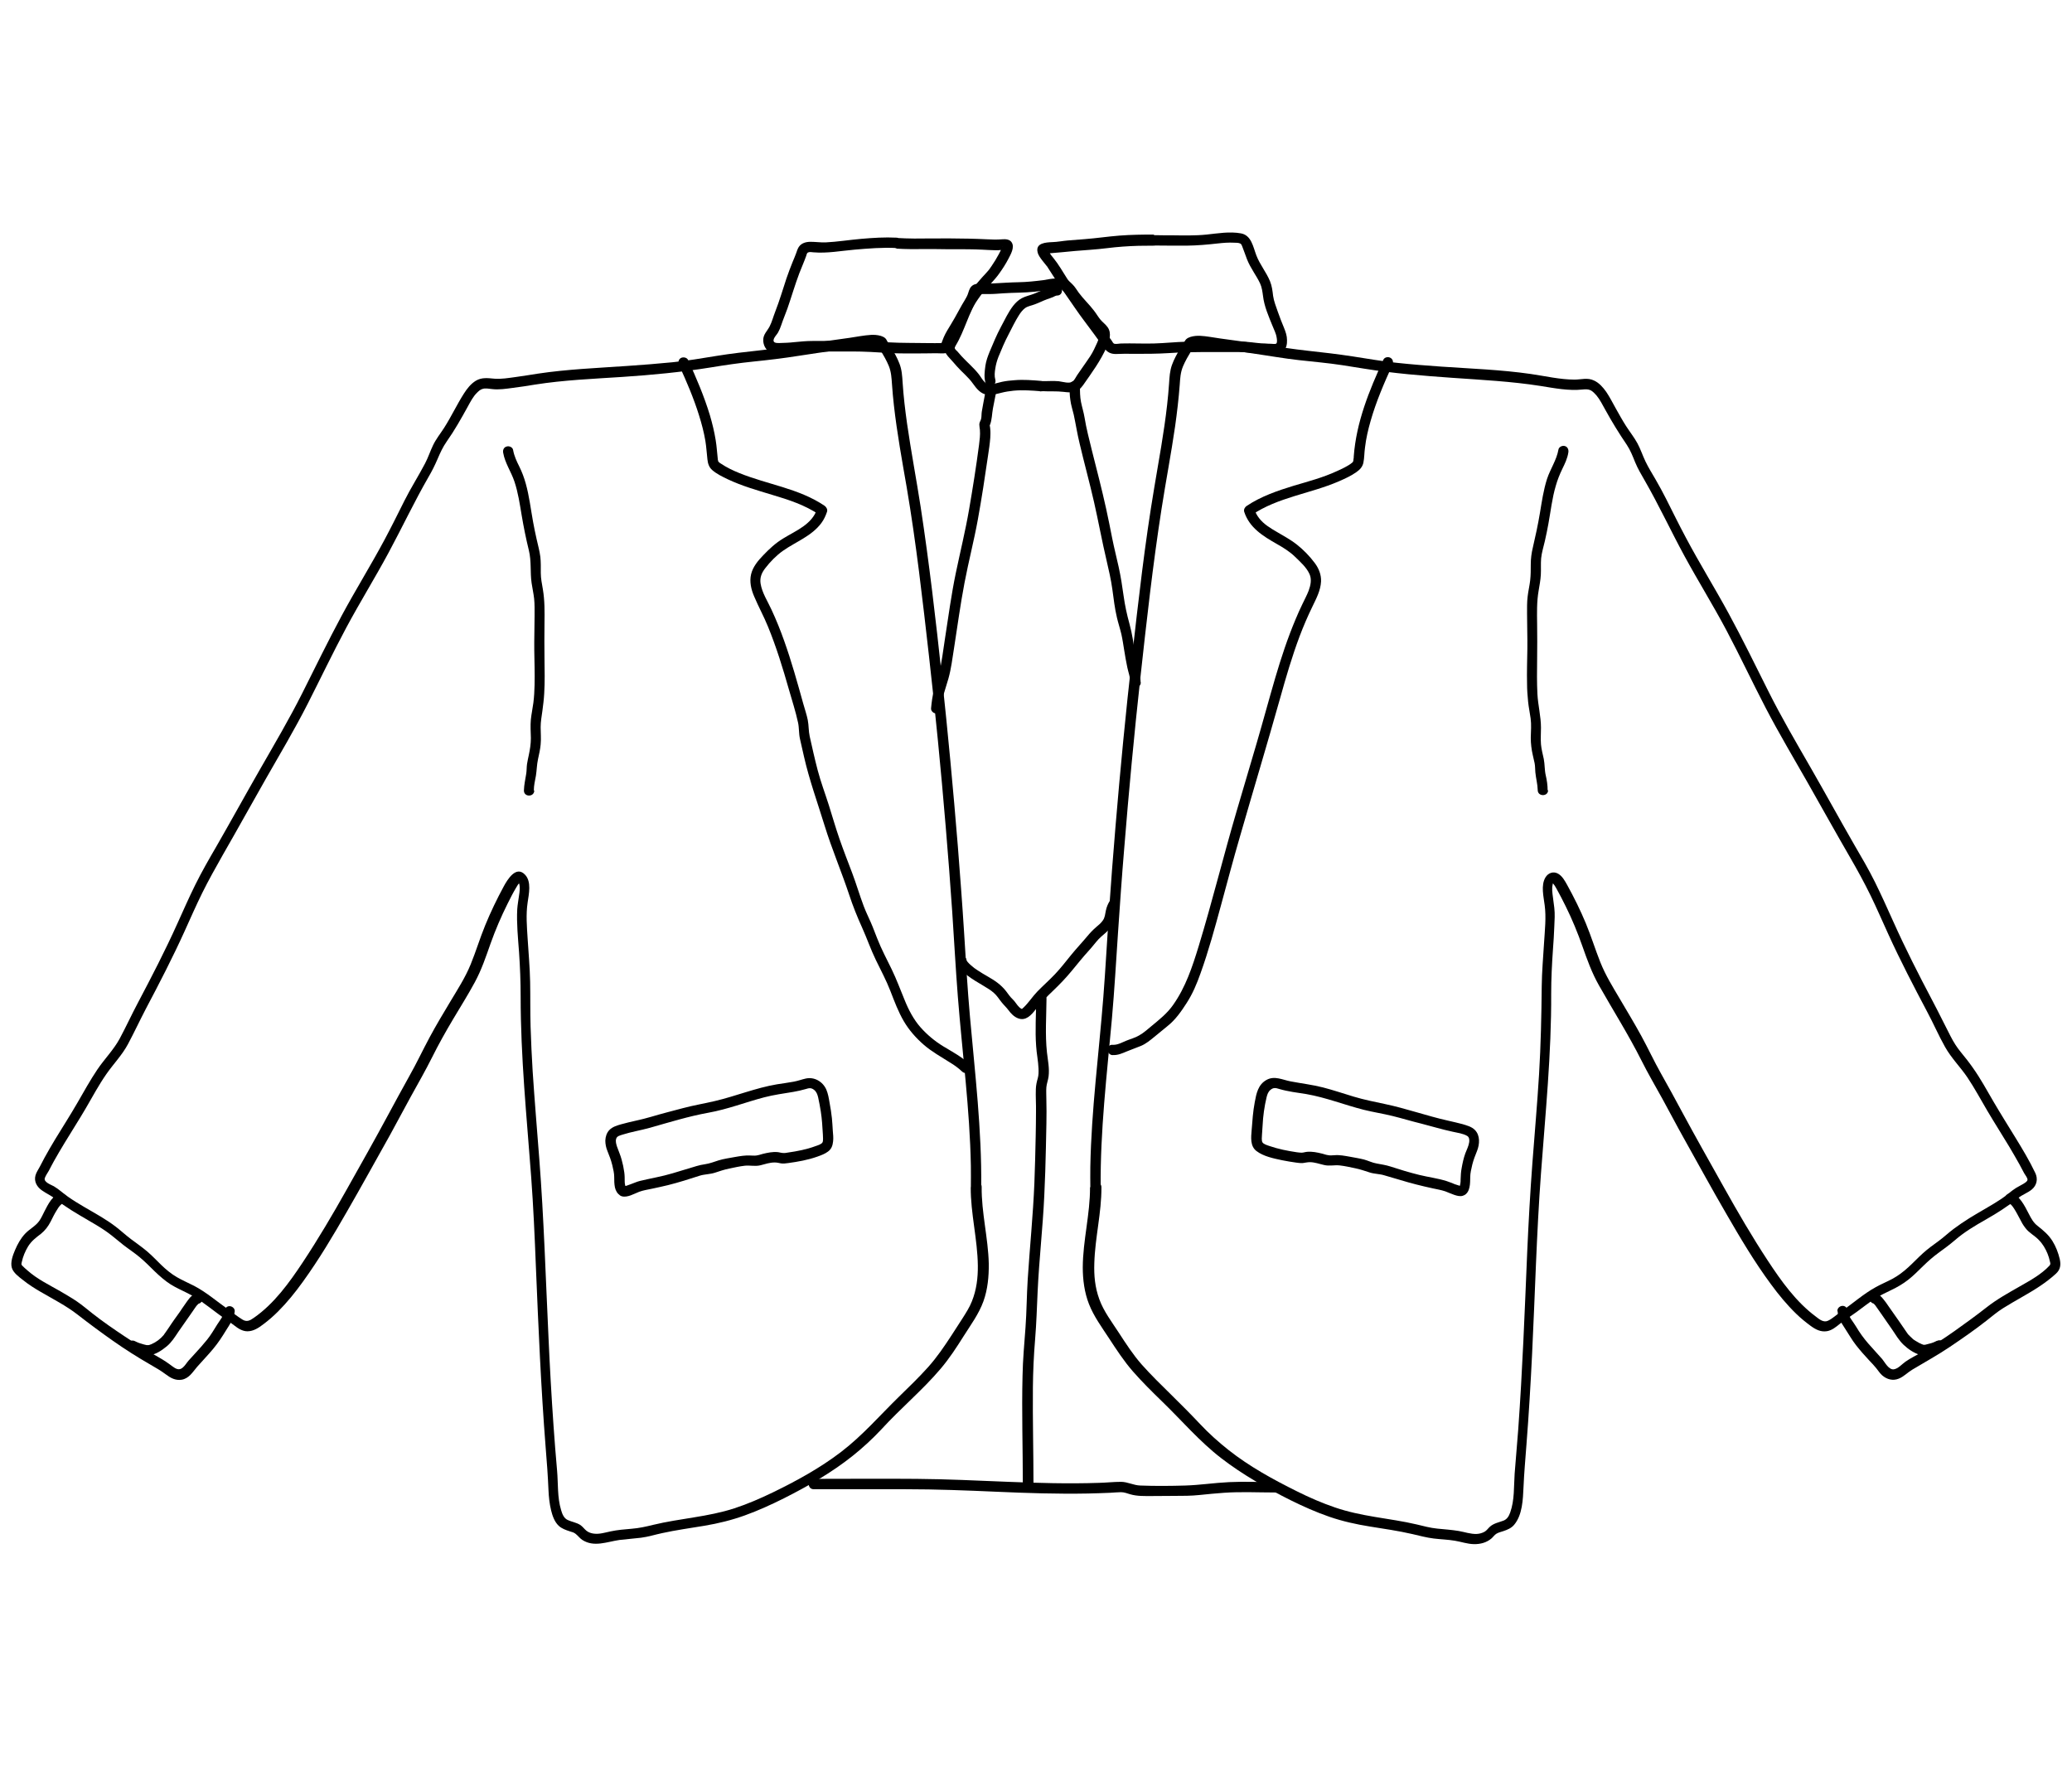 <svg xmlns="http://www.w3.org/2000/svg" id="Layer_1" data-name="Layer 1" viewBox="0 0 140 120"><path d="M54.99,100.63c2.07,0,4.14,0,6.21,0s4.09.08,6.13.17,4.12.16,6.18.12c.5-.01,1.01-.03,1.51-.05.24-.01.48-.04.72-.04.22,0,.42.08.62.14.48.14.97.12,1.46.12s1.03-.01,1.55-.01c.56,0,1.12,0,1.68-.06s1.11-.11,1.66-.15c1.14-.08,2.29-.02,3.43-.02.45,0,.45-.7,0-.7-1.03,0-2.06-.05-3.09,0s-1.97.2-2.96.23-2.03.04-3.04,0c-.45-.01-.86-.25-1.31-.25-.5,0-1,.06-1.5.07-4.11.14-8.2-.24-12.31-.27-2.31-.02-4.63,0-6.95,0-.45,0-.45.7,0,.7h0Z"></path><path d="M124.16,88.6c.04.44.25.79.49,1.15.26.39.47.78.76,1.15s.6.72.91,1.05c.16.17.32.33.46.51.13.16.24.34.4.48.31.27.72.38,1.11.22.35-.14.6-.42.92-.61.85-.51,1.71-.98,2.54-1.54s1.67-1.14,2.46-1.76c.37-.29.73-.6,1.13-.85s.85-.51,1.27-.75c.82-.47,1.6-.94,2.3-1.58.31-.28.35-.6.26-1-.1-.42-.26-.84-.49-1.21-.27-.43-.61-.71-1-1.02-.29-.22-.44-.51-.6-.82-.15-.29-.3-.59-.49-.85s-.43-.53-.77-.52c-.45,0-.45.71,0,.7.07,0,0,0-.01,0-.08-.03,0,0,0,0,0,.02.03.02.07.05.08.08.14.17.2.26.15.23.27.47.4.71.11.22.22.42.38.62.25.33.62.5.9.8.26.26.45.59.59.93.07.17.12.35.16.53.03.12.05.18-.03.27-.56.6-1.3,1-2,1.4-.77.44-1.55.87-2.25,1.42s-1.42,1.07-2.15,1.59-1.5,1.01-2.28,1.47c-.35.2-.72.38-1.05.61-.23.16-.51.49-.8.52-.34.03-.59-.47-.77-.69-.31-.36-.64-.7-.95-1.06s-.58-.73-.82-1.14c-.19-.33-.52-.66-.56-1.05-.02-.19-.15-.35-.35-.35-.18,0-.37.16-.35.35h0Z"></path><path d="M130.87,90.6c-.19.1-.32.15-.53.2-.09.02-.18.05-.27.07-.06.01.04,0-.02,0-.02,0-.04,0-.06,0-.07,0-.03,0-.02,0-.03,0-.06-.02-.08-.03-.02,0-.04-.02-.06-.02,0,0-.07-.03-.04-.02s-.03-.02-.04-.02c-.02,0-.03-.02-.05-.02-.09-.05-.18-.1-.26-.15-.04-.02-.07-.05-.11-.07-.06-.04-.03-.02-.02-.01-.02-.01-.04-.03-.06-.05-.07-.06-.14-.13-.21-.2-.03-.03-.06-.07-.1-.1-.02-.02-.03-.04-.04-.05,0,0-.04-.05,0,0-.06-.09-.12-.18-.18-.26-.12-.18-.24-.36-.37-.54-.25-.36-.5-.71-.75-1.07-.11-.17-.23-.33-.36-.49s-.27-.31-.47-.36c-.18-.04-.39.06-.43.24s.05.38.24.43c.06.01-.03-.01-.02-.01,0,0,.04.02.04.02-.06-.03-.03-.03,0,0,.01.01.03.03.04.04.03.03.05.06.08.09,0,.01.04.05,0,0,.01.02.03.04.04.06.11.15.21.29.31.44.25.37.52.74.77,1.11s.47.75.79,1.05.68.54,1.09.67c.26.08.51.02.77-.05s.5-.16.73-.28c.16-.09.22-.32.13-.48-.11-.17-.31-.22-.48-.13h0Z"></path><path d="M15.14,88.6c-.03.34-.3.63-.47.91-.22.35-.42.7-.68,1.02s-.55.65-.84.96c-.14.15-.28.3-.41.45s-.23.33-.38.46c-.25.23-.48.1-.72-.08-.29-.22-.57-.41-.89-.59-.78-.44-1.55-.91-2.3-1.41s-1.51-1.02-2.22-1.58c-.34-.27-.66-.54-1.02-.79s-.76-.47-1.14-.7c-.75-.43-1.56-.82-2.21-1.4-.11-.1-.24-.2-.34-.31-.09-.09-.08-.12-.05-.25.08-.38.23-.74.43-1.07.23-.37.54-.6.88-.86.27-.22.48-.5.64-.81.13-.26.26-.53.42-.78.07-.11.13-.22.22-.31.02-.02.04-.04.06-.06,0,0,.09-.08.04-.04.01-.01.04-.02.05-.03-.02.02-.11.02-.04.02.45,0,.45-.69,0-.7-.59,0-.94.77-1.17,1.21-.11.21-.2.43-.34.63-.25.36-.66.55-.96.87s-.51.7-.68,1.1c-.15.35-.33.83-.22,1.21.1.34.49.62.76.83.37.3.77.55,1.18.79.84.49,1.73.94,2.5,1.54s1.58,1.2,2.39,1.77,1.66,1.11,2.53,1.61c.36.21.7.4,1.03.65s.67.44,1.09.37c.5-.09.74-.52,1.04-.87.36-.41.73-.79,1.08-1.21s.6-.81.87-1.25.54-.78.59-1.29c.02-.19-.17-.35-.35-.35-.2,0-.33.16-.35.35h0Z"></path><path d="M69.83,100.33c0-2.19-.06-4.38-.04-6.57.01-1.09.06-2.18.15-3.26s.12-2.14.17-3.22c.1-2.17.35-4.32.45-6.49.05-1.09.09-2.18.11-3.27s.06-2.15.03-3.22c0-.28-.02-.56,0-.83.02-.25.12-.48.15-.73.07-.55-.05-1.09-.11-1.63-.13-1.21-.04-2.42-.03-3.63,0-.45-.7-.45-.7,0,0,1.07-.08,2.14,0,3.21.03.5.14,1,.16,1.51.01.22.01.45-.05.66-.07.24-.12.47-.13.72-.02.51.02,1.02.01,1.53,0,.54-.01,1.09-.02,1.63-.02,1.08-.05,2.15-.09,3.22-.09,2.17-.31,4.32-.45,6.49-.07,1.09-.07,2.18-.15,3.26s-.18,2.17-.2,3.26c-.06,2.45.02,4.9.02,7.35,0,.45.7.45.7,0h0Z"></path><path d="M42.28,80.17s-.02,0-.04-.08c-.02-.08-.03-.17-.03-.25,0-.21,0-.42-.03-.63-.04-.29-.1-.58-.18-.86-.08-.3-.21-.58-.31-.87-.05-.16-.11-.35-.06-.52.05-.2.26-.23.43-.29.6-.19,1.23-.29,1.84-.46,1.31-.37,2.63-.78,3.96-1.02s2.51-.71,3.77-1.04c.65-.17,1.32-.26,1.98-.37.28-.05.56-.11.83-.19.22-.07.37-.1.56.05.17.13.23.31.28.51.07.32.13.64.18.96.08.51.11,1.03.14,1.55,0,.15.04.43-.03.54-.08.13-.34.2-.48.25-.59.22-1.22.34-1.85.43-.1.02-.22.04-.32.03-.13,0-.26-.05-.38-.06-.34-.03-.67.04-1,.12-.14.04-.29.09-.44.11-.13.02-.27,0-.4,0-.36-.02-.69.04-1.04.1-.37.07-.75.12-1.11.23-.31.1-.59.21-.92.26-.39.05-.74.18-1.12.29-.35.1-.7.21-1.06.32-.73.22-1.48.34-2.22.52-.2.05-.39.14-.59.21-.11.04-.22.08-.33.12-.03,0-.09.01-.12.03,0,0,.03,0,0,0-.43-.14-.61.54-.19.67.38.12.85-.17,1.19-.3.28-.1.59-.15.88-.21.36-.08.71-.15,1.07-.24.72-.18,1.44-.41,2.15-.64.33-.1.69-.09,1.02-.2s.63-.21.97-.28.69-.15,1.04-.19.7.06,1.06-.03c.32-.08.63-.19.96-.19.15,0,.28.03.42.06.17.03.33,0,.5-.02.66-.09,1.34-.21,1.98-.44.25-.09.5-.18.71-.34.23-.17.31-.4.34-.68.03-.24,0-.49-.02-.73-.02-.28-.03-.56-.06-.84-.04-.35-.09-.71-.16-1.06-.05-.3-.1-.6-.22-.88-.24-.54-.81-.87-1.39-.74-.27.06-.53.16-.81.21-.38.07-.76.12-1.14.18-1.43.24-2.78.8-4.19,1.13-.72.17-1.45.29-2.16.48s-1.43.37-2.13.58-1.37.32-2.04.51c-.28.08-.59.17-.8.39-.18.19-.26.45-.27.71,0,.24.05.48.14.7.13.32.25.63.33.96.07.29.13.56.13.79s0,.48.05.72c.05.22.17.44.37.54.4.21.75-.4.35-.6Z"></path><path d="M98.91,80.78c.45-.23.42-.83.43-1.26,0-.24.07-.53.14-.83.08-.32.2-.62.32-.92.18-.45.22-1.04-.14-1.41-.22-.23-.55-.31-.84-.4-.33-.09-.66-.16-1-.24-1.43-.32-2.81-.82-4.25-1.12-.71-.15-1.41-.29-2.11-.5s-1.37-.44-2.07-.62-1.46-.27-2.19-.41c-.54-.1-1.08-.4-1.62-.1-.58.32-.69.92-.8,1.51-.12.63-.16,1.26-.21,1.89-.04.48-.11,1.08.33,1.41.47.36,1.16.5,1.73.62.32.06.63.12.95.16.15.02.3.04.45.03.16-.02.31-.06.47-.06.33,0,.64.12.96.19.36.09.7-.01,1.06.03s.7.12,1.04.19.66.18,1,.29c.32.1.66.09.98.19.36.11.73.21,1.09.32.72.22,1.44.4,2.18.56.28.06.57.11.84.2.21.08.41.17.61.24.18.06.39.12.58.06.43-.14.24-.81-.19-.67-.06.02.07.02-.01,0,.07.02-.06-.02-.06-.02-.09-.03-.19-.06-.28-.09-.18-.07-.36-.15-.55-.21-.6-.19-1.25-.27-1.86-.42-.65-.16-1.31-.36-1.95-.57-.31-.1-.61-.14-.92-.2-.3-.05-.57-.19-.86-.27-.32-.08-.64-.13-.96-.19-.35-.06-.68-.13-1.04-.1-.13,0-.27.03-.4,0-.15-.02-.3-.07-.44-.11-.32-.08-.66-.15-1-.12-.13.01-.26.06-.38.06-.1,0-.22-.02-.32-.03-.32-.05-.63-.1-.94-.17s-.61-.15-.9-.25c-.14-.05-.4-.12-.48-.25-.07-.11-.04-.39-.03-.54.01-.2.03-.4.04-.6.03-.64.12-1.28.27-1.91.05-.2.11-.38.28-.51.19-.15.34-.12.56-.05.6.18,1.23.25,1.85.35,1.32.23,2.57.73,3.87,1.06.64.16,1.3.26,1.95.42s1.3.36,1.96.52c.7.18,1.39.39,2.09.54.31.07.72.12,1,.29.14.09.15.27.13.42-.04.27-.17.51-.26.75-.12.33-.19.66-.25,1-.05.26-.06.5-.07.76,0,.1,0,.21-.02.31,0-.02-.03.12-.02.09-.02.06.02.01-.03.04-.4.21-.05.81.35.6Z"></path><path d="M73.65,80.22c.01,1.82-.48,3.59-.49,5.41,0,.84.11,1.7.42,2.49.33.84.87,1.57,1.36,2.32s1,1.53,1.6,2.22c.63.72,1.32,1.4,2.01,2.07,1.31,1.27,2.5,2.67,3.95,3.79s3.06,2.03,4.7,2.85c.85.42,1.72.81,2.62,1.12s1.81.51,2.74.66,1.92.29,2.87.51c.48.11.95.24,1.44.3s.96.07,1.43.15c.43.07.84.22,1.28.23s.86-.1,1.19-.38c.12-.1.21-.25.35-.33s.31-.12.46-.17c.27-.09.54-.2.73-.43.56-.67.59-1.71.63-2.54.04-.97.13-1.93.2-2.89.16-2.03.28-4.07.38-6.11.2-4.06.3-8.14.6-12.2s.71-8.09.69-12.15c0-1,.05-1.99.12-2.99.04-.51.07-1.02.09-1.53.02-.42.05-.86,0-1.28-.03-.31-.09-.62-.12-.93-.02-.16-.03-.31-.02-.47,0-.05.06-.33.07-.32,0,0-.08,0-.09,0-.01,0,.03.03.06.06.1.11.18.24.25.37.22.4.43.8.63,1.21.43.87.8,1.77,1.12,2.68s.64,1.8,1.11,2.63c.96,1.7,2,3.34,2.88,5.09.44.88.94,1.73,1.42,2.6s.95,1.78,1.44,2.65c.96,1.71,1.9,3.44,2.89,5.14.93,1.61,1.89,3.23,3,4.73.52.71,1.08,1.39,1.71,2,.3.29.63.56.97.81s.69.43,1.11.36c.34-.06.61-.29.87-.5.37-.28.76-.53,1.13-.8.39-.29.78-.59,1.18-.86.37-.24.76-.43,1.16-.62s.78-.41,1.14-.69.69-.62,1.03-.95.66-.61,1.03-.88.74-.54,1.09-.84c.64-.56,1.37-.99,2.11-1.41s1.49-.9,2.18-1.45c.28-.23.63-.34.91-.57.35-.29.43-.72.24-1.12-.39-.82-.87-1.62-1.35-2.4s-1-1.61-1.48-2.43c-.45-.77-.87-1.55-1.39-2.28-.25-.36-.52-.7-.8-1.04s-.5-.69-.7-1.08c-.42-.81-.81-1.62-1.24-2.43-.93-1.76-1.83-3.53-2.64-5.34-.4-.89-.8-1.78-1.23-2.65s-.93-1.72-1.42-2.56c-.99-1.72-1.94-3.46-2.93-5.18s-1.98-3.41-2.86-5.17-1.74-3.52-2.68-5.25-1.98-3.4-2.9-5.14c-.46-.86-.89-1.74-1.33-2.61-.22-.44-.46-.87-.7-1.29s-.49-.81-.69-1.23-.33-.83-.54-1.22-.52-.78-.77-1.17-.47-.79-.7-1.2c-.21-.37-.4-.76-.64-1.11-.22-.31-.48-.61-.83-.77-.44-.21-.85-.06-1.31-.06-.99,0-1.98-.24-2.96-.38-2.01-.29-4.06-.36-6.08-.5-1.01-.07-2.02-.15-3.03-.26s-1.96-.28-2.94-.43-2.01-.27-3.02-.38-2.02-.27-3.02-.42-1.93-.28-2.9-.41c-.45-.06-.91-.16-1.37-.18-.33-.01-1.03.05-1.04.5l.05-.18c-.11.19-.24.35-.34.54-.21.36-.41.71-.55,1.1-.15.41-.17.83-.2,1.27-.03.48-.08.96-.13,1.43-.21,1.88-.56,3.74-.87,5.6-.64,3.79-1.07,7.62-1.5,11.43s-.8,7.65-1.12,11.48c-.16,1.92-.31,3.83-.44,5.75s-.23,3.83-.38,5.75c-.3,3.83-.81,7.64-.88,11.48,0,.47-.01.95,0,1.42,0,.45.71.45.7,0-.04-3.83.42-7.64.76-11.44.17-1.92.28-3.85.41-5.78s.26-3.81.42-5.71c.31-3.85.67-7.69,1.09-11.52s.84-7.62,1.43-11.41c.29-1.87.65-3.73.92-5.6.13-.93.24-1.86.31-2.79.03-.44.05-.84.22-1.25.15-.36.36-.72.56-1.05.1-.16.27-.32.28-.52l-.17.3c.35-.22.85-.07,1.23-.01.5.07.99.14,1.49.21.98.14,1.96.28,2.95.44s1.97.26,2.96.36,1.97.26,2.94.42c1.98.32,3.96.48,5.96.62s3.98.24,5.96.55c.94.15,1.89.34,2.84.24.19-.02.37-.03.54.05.16.08.28.22.4.35.24.29.41.64.59.96.45.82.93,1.6,1.46,2.38.24.36.4.77.56,1.17.18.44.42.84.65,1.24.96,1.67,1.77,3.42,2.69,5.11s1.94,3.33,2.84,5.03,1.74,3.49,2.64,5.22,1.88,3.37,2.83,5.04,1.92,3.42,2.9,5.11c.48.83.94,1.67,1.36,2.53s.8,1.75,1.2,2.62c.81,1.78,1.71,3.51,2.62,5.23.42.78.77,1.6,1.21,2.38s1.03,1.35,1.51,2.06.9,1.5,1.35,2.26c.47.8.98,1.59,1.46,2.39.24.41.48.81.71,1.23.11.2.21.4.32.6.06.11.25.33.22.46-.03.11-.19.2-.27.25-.16.1-.34.18-.5.28-.34.21-.64.51-.98.73-.7.47-1.45.86-2.17,1.31-.37.23-.72.47-1.07.73s-.67.57-1.03.83-.72.52-1.05.82-.65.64-.98.94-.68.57-1.07.78c-.37.2-.77.36-1.14.57-.82.45-1.53,1.09-2.3,1.62-.3.2-.58.48-.91.64-.3.15-.59-.09-.82-.27-1.34-.99-2.35-2.41-3.25-3.78-1.06-1.61-2.03-3.28-2.97-4.96s-1.91-3.39-2.83-5.1c-.46-.86-.93-1.72-1.41-2.57s-.88-1.72-1.34-2.56-.96-1.67-1.45-2.5-.97-1.6-1.32-2.48-.62-1.76-.98-2.63-.8-1.76-1.27-2.61c-.15-.27-.32-.57-.58-.73-.32-.2-.69-.08-.88.24-.32.54-.12,1.3-.05,1.88.11.82.01,1.68-.04,2.5-.06.99-.15,1.99-.16,2.98-.02,1.99-.06,3.96-.18,5.94s-.3,4-.45,5.99-.26,3.99-.35,6c-.17,4.02-.32,8.03-.61,12.04-.07.99-.17,1.97-.24,2.96-.06.88,0,1.78-.3,2.62-.09.26-.22.46-.45.55-.32.12-.67.18-.93.42-.12.11-.21.25-.35.33-.16.09-.34.14-.52.15-.42.02-.82-.13-1.23-.2-.48-.08-.96-.11-1.45-.16s-.92-.17-1.38-.28c-.93-.22-1.88-.35-2.83-.51s-1.82-.34-2.7-.64-1.73-.67-2.57-1.09c-1.61-.8-3.2-1.67-4.62-2.79-.68-.54-1.33-1.12-1.92-1.75-.64-.68-1.3-1.34-1.96-1.99s-1.36-1.33-1.99-2.04c-.58-.66-1.06-1.4-1.54-2.14s-1.02-1.44-1.32-2.26-.37-1.62-.34-2.46c.05-1.72.49-3.4.48-5.12,0-.45-.7-.45-.7,0Z"></path><path d="M75.17,71.29c.35.03.67-.12.98-.25s.64-.24.95-.37c.33-.14.62-.38.9-.61.3-.24.59-.49.89-.73.53-.42.92-.98,1.28-1.54.41-.63.7-1.32.95-2.03.54-1.5.96-3.05,1.38-4.59s.83-3.1,1.28-4.64c.9-3.13,1.84-6.24,2.72-9.37.39-1.4.8-2.8,1.31-4.16.26-.69.55-1.36.87-2.02.26-.54.55-1.08.58-1.69.02-.45-.15-.88-.42-1.24-.34-.46-.76-.89-1.2-1.24s-.9-.59-1.37-.87c-.43-.25-.88-.52-1.19-.92-.15-.19-.26-.4-.33-.63l-.16.4c1.75-1.19,3.94-1.43,5.86-2.26.41-.18.84-.37,1.2-.63.23-.16.41-.35.47-.63.07-.34.06-.69.11-1.03.07-.61.21-1.21.38-1.8.37-1.3.91-2.55,1.47-3.78.08-.17.05-.38-.13-.48-.15-.09-.4-.05-.48.13-.96,2.08-1.83,4.22-2,6.53,0,.06,0,.13-.02.19-.01.11.02-.06,0,.03,0,.02,0,.04-.01.06,0,.03-.01.05-.02.08.03-.09,0,0,0,0-.01.01-.04.05,0,0-.02.03-.05.06-.08.08-.22.19-.7.42-1.02.56-.93.43-1.92.69-2.9.98-1.11.34-2.22.72-3.19,1.37-.12.08-.21.24-.16.4.35,1.07,1.26,1.63,2.19,2.16.44.25.87.51,1.24.87s.77.71.98,1.17c.16.35.08.75-.06,1.13-.12.31-.28.6-.42.9-.16.33-.31.66-.45,1-.55,1.3-.99,2.64-1.39,4-.43,1.47-.83,2.96-1.26,4.43s-.9,3.06-1.35,4.58c-.89,3.03-1.64,6.09-2.56,9.11-.43,1.4-.88,2.77-1.73,3.97-.4.57-.91.97-1.44,1.41-.28.23-.55.48-.86.65-.27.16-.59.24-.88.36s-.58.29-.9.27c-.45-.04-.45.67,0,.7h0Z"></path><path d="M104.57,53.41c0-.35-.05-.69-.13-1.03s-.06-.73-.13-1.09c-.07-.33-.16-.66-.19-.99-.03-.37,0-.75,0-1.13,0-.76-.2-1.51-.24-2.27s-.03-1.58-.02-2.37.01-1.56,0-2.34-.03-1.52.1-2.27c.06-.36.13-.72.15-1.09s-.01-.73.02-1.1c.04-.39.16-.77.25-1.16s.17-.78.24-1.17c.16-.86.25-1.73.5-2.57.11-.39.26-.77.44-1.14s.35-.72.41-1.12c.03-.19-.05-.38-.24-.43-.17-.05-.4.06-.43.24-.12.7-.55,1.31-.77,1.98-.24.75-.35,1.52-.48,2.3s-.3,1.57-.48,2.34c-.09.37-.14.75-.14,1.13s0,.73-.04,1.09-.13.72-.17,1.08c-.05.39-.04.8-.04,1.19,0,.78.03,1.57.02,2.35s-.04,1.58-.02,2.37c0,.4.03.8.07,1.2s.12.75.17,1.13c.06.43.02.87.01,1.31,0,.4.05.8.14,1.19.04.18.08.35.12.53.04.2.03.41.05.62.04.41.15.79.16,1.2,0,.45.71.45.7,0h0Z"></path><path d="M65.59,80.22c-.01,1.78.46,3.52.48,5.3.01.82-.09,1.64-.4,2.41-.16.41-.4.78-.64,1.16s-.48.75-.73,1.13c-.49.75-.99,1.49-1.59,2.16s-1.3,1.35-1.97,2c-1.29,1.26-2.47,2.63-3.91,3.73s-3,1.95-4.6,2.73c-.85.41-1.72.79-2.61,1.08s-1.8.46-2.72.61-1.87.29-2.78.51c-.48.12-.94.22-1.43.26s-.97.08-1.44.18c-.38.08-.74.2-1.13.15-.17-.02-.35-.08-.49-.19-.15-.12-.26-.29-.43-.4-.25-.16-.59-.21-.84-.33-.26-.12-.37-.4-.45-.68-.26-.86-.19-1.78-.27-2.67-.09-1.01-.17-2.02-.24-3.03-.14-1.99-.25-3.98-.34-5.98-.19-4.01-.31-8.02-.62-12.02-.15-1.98-.32-3.96-.45-5.95-.06-1-.11-2.01-.14-3.02s-.01-2.01-.03-3.01-.11-1.96-.17-2.94c-.05-.8-.12-1.62,0-2.42.08-.57.28-1.42-.18-1.89-.6-.63-1.18.33-1.43.79-.46.85-.88,1.72-1.25,2.62s-.63,1.78-.99,2.66-.87,1.67-1.35,2.47-.98,1.63-1.43,2.47-.88,1.75-1.36,2.6-.94,1.72-1.41,2.58c-.92,1.71-1.88,3.41-2.83,5.1s-1.91,3.32-2.97,4.92c-.91,1.37-1.93,2.79-3.3,3.74-.27.19-.48.3-.78.11-.34-.21-.66-.47-.98-.7-.75-.53-1.45-1.14-2.27-1.57-.39-.2-.79-.37-1.17-.59s-.73-.51-1.05-.82-.62-.63-.96-.92-.73-.56-1.09-.83-.68-.57-1.03-.84c-.33-.25-.68-.48-1.03-.69-.73-.44-1.49-.84-2.19-1.33-.33-.23-.62-.51-.96-.71-.18-.1-.71-.28-.61-.56.06-.17.18-.33.27-.49.11-.22.23-.43.34-.64.23-.41.47-.82.72-1.23.48-.8.99-1.58,1.46-2.39.44-.76.86-1.54,1.36-2.26s1.07-1.29,1.47-2.04.79-1.58,1.2-2.37c.92-1.74,1.82-3.48,2.63-5.27.39-.86.77-1.73,1.19-2.58s.91-1.72,1.39-2.57c.98-1.7,1.92-3.41,2.89-5.11s1.96-3.36,2.84-5.09,1.7-3.45,2.61-5.15,1.94-3.36,2.86-5.07,1.73-3.43,2.69-5.1c.23-.39.43-.79.61-1.21s.36-.82.62-1.19c.53-.75.98-1.55,1.42-2.35.19-.34.36-.69.64-.96.1-.1.21-.2.34-.24.21-.08.44-.02.66,0,.47.06.96-.02,1.42-.08.49-.06.99-.14,1.48-.22,1.96-.31,3.95-.39,5.92-.52s3.98-.32,5.96-.64c.97-.16,1.93-.3,2.91-.4s2-.22,3-.38c.94-.15,1.88-.28,2.82-.41.48-.07.97-.14,1.45-.21.36-.05.85-.2,1.18.02l-.17-.3c0,.2.18.36.28.52.21.34.42.7.57,1.07.16.4.18.8.21,1.22.03.48.08.96.13,1.43.21,1.87.55,3.72.87,5.57.64,3.77,1.07,7.58,1.5,11.37s.81,7.68,1.13,11.52c.16,1.92.31,3.83.44,5.75s.23,3.83.38,5.74c.3,3.81.81,7.61.88,11.44,0,.47.01.95,0,1.42s.69.45.7,0c.04-3.84-.42-7.66-.76-11.49-.17-1.91-.28-3.82-.4-5.74s-.27-3.86-.42-5.79c-.31-3.83-.67-7.66-1.08-11.48s-.85-7.63-1.43-11.43c-.29-1.88-.65-3.76-.92-5.64-.13-.92-.24-1.84-.3-2.77-.03-.45-.05-.88-.22-1.3-.15-.39-.35-.74-.56-1.1-.1-.17-.23-.33-.32-.51l.05.18c-.01-.46-.74-.52-1.08-.5-.49.03-.98.13-1.46.2-1.01.14-2.02.28-3.03.44s-1.98.29-2.98.4-1.99.22-2.97.38-1.98.33-2.98.43-2.05.18-3.07.25c-2.01.14-4.04.22-6.03.52-.5.08-1.01.16-1.51.23-.46.06-.96.15-1.43.11-.44-.04-.85-.1-1.25.14-.34.21-.59.53-.8.86-.48.75-.86,1.57-1.34,2.32-.25.39-.55.76-.75,1.18s-.33.83-.54,1.23c-.45.86-.97,1.67-1.4,2.53s-.87,1.75-1.33,2.61c-.93,1.74-1.97,3.41-2.9,5.14s-1.79,3.5-2.67,5.25-1.89,3.46-2.87,5.17-1.94,3.46-2.93,5.18c-.5.86-.99,1.71-1.43,2.6s-.81,1.74-1.21,2.62c-.82,1.82-1.73,3.58-2.66,5.34-.43.81-.81,1.64-1.24,2.44-.41.75-1.02,1.36-1.5,2.07s-.92,1.51-1.36,2.27c-.48.83-1,1.64-1.5,2.46-.24.4-.48.81-.71,1.23-.11.2-.21.4-.32.61-.1.19-.23.37-.29.58-.12.43.11.8.45,1.03.3.21.63.35.91.58.67.54,1.42.97,2.17,1.41.38.22.76.44,1.13.69s.68.51,1.01.78c.35.3.73.55,1.1.83s.71.6,1.04.93.66.64,1.03.92.75.46,1.14.65c.42.2.81.41,1.19.68s.74.54,1.11.82.76.53,1.13.81c.27.21.56.41.91.41.41,0,.77-.24,1.08-.48.35-.26.68-.55.99-.86.61-.61,1.16-1.29,1.67-2,1.1-1.52,2.06-3.14,2.99-4.76.98-1.7,1.93-3.43,2.89-5.14.48-.87.94-1.75,1.42-2.62s.98-1.74,1.43-2.64.92-1.74,1.42-2.58,1.01-1.65,1.47-2.5.75-1.72,1.06-2.6c.33-.93.72-1.84,1.16-2.72.19-.38.38-.76.6-1.12.04-.06.07-.12.11-.18.02-.03.11-.11.12-.14.02-.06.02.01,0,0,0,0-.15.03-.09-.01,0,0,.03.07.03.07.09.26.04.58,0,.84-.04.31-.1.61-.12.92-.05.95.05,1.93.12,2.88.07,1.01.11,2.02.11,3.03,0,2.03.1,4.05.24,6.08s.32,4.05.47,6.08.24,4.06.32,6.09c.17,4.07.34,8.15.66,12.21.08.96.15,1.91.19,2.87.02.47.07.94.18,1.39.09.36.23.77.51,1.03.21.2.49.29.76.38.14.04.29.08.4.18.16.13.27.29.44.4.79.51,1.67.12,2.51,0,.48-.06.97-.09,1.45-.15s.95-.21,1.42-.31c.95-.21,1.92-.34,2.87-.5s1.84-.38,2.73-.7,1.79-.73,2.65-1.16c1.62-.82,3.2-1.72,4.63-2.86.69-.55,1.34-1.15,1.94-1.79.65-.71,1.35-1.38,2.04-2.05s1.35-1.32,1.96-2.04,1.08-1.45,1.56-2.21,1.03-1.5,1.34-2.36c.29-.81.37-1.68.36-2.54-.04-1.74-.5-3.45-.48-5.19,0-.45-.7-.45-.7,0Z"></path><path d="M65.49,71.89c-.52-.49-1.15-.82-1.76-1.19-.57-.35-1.09-.78-1.54-1.29s-.8-1.17-1.06-1.82c-.29-.7-.55-1.41-.88-2.09s-.7-1.37-.98-2.09c-.15-.37-.28-.74-.44-1.1s-.33-.71-.47-1.08c-.28-.74-.5-1.5-.78-2.24s-.59-1.53-.86-2.31-.48-1.52-.72-2.28-.54-1.55-.75-2.35-.37-1.53-.54-2.29c-.08-.36-.06-.74-.13-1.1s-.2-.73-.3-1.09c-.4-1.44-.8-2.88-1.3-4.28-.25-.71-.53-1.4-.85-2.09-.26-.57-.64-1.14-.74-1.77-.06-.4.07-.72.32-1.04.33-.43.75-.86,1.19-1.17.88-.62,1.94-.99,2.6-1.88.17-.23.29-.49.38-.76.05-.15-.04-.31-.16-.4-1.74-1.18-3.87-1.44-5.78-2.22-.42-.17-.84-.37-1.21-.62-.06-.04-.09-.06-.11-.07-.02-.02-.12-.12-.06-.05-.02-.02-.03-.04-.04-.07.04.08,0,0,0-.01,0-.02,0-.04-.01-.05-.03-.09,0,0-.01-.06-.05-.43-.07-.85-.14-1.27-.09-.57-.23-1.14-.39-1.69-.39-1.29-.92-2.53-1.48-3.75-.08-.17-.33-.21-.48-.13-.18.1-.2.31-.13.48.51,1.11.99,2.23,1.35,3.39.18.57.33,1.14.43,1.73.07.42.09.84.14,1.26.03.28.11.53.33.72.3.26.68.44,1.03.61.97.46,2,.75,3.02,1.06,1.11.33,2.22.69,3.19,1.35l-.16-.4c-.34,1.05-1.44,1.47-2.3,2-.51.31-.93.7-1.34,1.13-.35.36-.7.78-.82,1.28s0,1.03.21,1.51c.29.69.65,1.34.93,2.03.57,1.39,1.01,2.83,1.42,4.27.21.73.45,1.47.61,2.21.08.36.05.74.13,1.1.09.4.18.8.27,1.19.36,1.59.92,3.13,1.4,4.69s1.14,3.1,1.66,4.67c.25.76.54,1.48.87,2.21s.58,1.47.93,2.19.7,1.37.98,2.09.53,1.4.91,2.05c.36.61.82,1.13,1.35,1.59s1.16.81,1.76,1.19c.3.18.58.38.83.62.33.31.83-.19.49-.49h0Z"></path><path d="M36.07,53.41c0-.35.08-.65.14-.99.06-.37.06-.74.14-1.11.07-.33.15-.66.18-1,.04-.39,0-.78,0-1.17s.07-.74.12-1.12.1-.77.12-1.15c.05-.79.03-1.58.02-2.37s-.01-1.59,0-2.38.02-1.53-.11-2.3c-.06-.36-.14-.73-.14-1.1s.01-.73-.03-1.09c-.05-.4-.16-.79-.25-1.19s-.17-.78-.24-1.17c-.16-.87-.26-1.76-.5-2.61-.11-.39-.25-.77-.43-1.13s-.35-.72-.42-1.12c-.03-.19-.26-.29-.43-.24-.2.05-.28.24-.24.43.12.69.54,1.28.76,1.94.25.75.36,1.52.49,2.29s.29,1.57.48,2.34.08,1.48.19,2.23c.05.35.13.69.17,1.05.04.38.03.78.03,1.16,0,.78-.03,1.57-.02,2.35s.04,1.55.02,2.33c-.01.4-.03.8-.08,1.19s-.13.75-.17,1.13c-.04.42-.01.84,0,1.27,0,.39-.06.76-.14,1.14-.04.2-.09.4-.12.61s-.02.42-.05.63c-.06.39-.15.76-.16,1.16,0,.45.69.45.7,0h0Z"></path><path d="M70.37,26.43c.51.03,1.01-.01,1.51.05.23.03.46.05.68,0,.28-.06.46-.23.62-.45.58-.83,1.18-1.64,1.59-2.57.19-.42.36-.94.07-1.35-.14-.2-.36-.35-.51-.54s-.27-.4-.42-.59c-.32-.42-.71-.78-1.02-1.2-.14-.19-.26-.41-.43-.57s-.33-.35-.56-.42c-.1-.03-.21-.04-.32-.02-.06.01-.11.05-.16.06.07-.01-.03,0-.04,0-.29-.03-.59.06-.88.1-.56.07-1.11.13-1.67.14s-1.14.05-1.71.08c-.27.01-.55.03-.83.02-.24,0-.47,0-.65.18-.16.16-.19.39-.27.59-.11.27-.24.54-.37.8-.23.5-.42,1.02-.64,1.53-.1.22-.2.44-.32.64s-.24.43-.22.68.18.44.35.62.32.36.48.54c.35.4.78.73,1.08,1.16.26.36.54.73,1.02.77.3.03.62-.07.91-.14.27-.07.54-.11.82-.14.63-.06,1.26-.01,1.88.04.19.02.35-.17.35-.35,0-.2-.16-.33-.35-.35-.6-.05-1.2-.1-1.8-.05-.29.02-.58.05-.86.11s-.54.16-.82.17c-.36.02-.56-.46-.76-.7-.34-.43-.77-.79-1.14-1.19-.1-.11-.19-.22-.28-.32-.06-.06-.17-.15-.19-.23-.01-.06.05-.14.07-.19.07-.12.14-.24.2-.36.27-.53.47-1.09.7-1.63.12-.28.25-.55.38-.83.06-.13.12-.26.17-.39.02-.06.04-.12.06-.18.02-.05.07-.12-.01-.08.07-.03.22,0,.3,0,.16,0,.31,0,.47,0,.31,0,.62-.03.93-.05.71-.05,1.42-.03,2.13-.11.33-.04.66-.07.99-.12.16-.02.3-.04.46-.04.17,0,.27-.03.43-.1l-.18.05c.1-.01.13.07.22.15.13.12.23.23.33.37.2.29.43.55.66.81s.46.52.66.81.41.56.66.8c.1.1.15.15.13.29s-.07.28-.13.41c-.14.31-.28.63-.47.92s-.4.58-.6.87c-.1.14-.19.28-.29.42-.09.13-.16.3-.28.41-.21.2-.71.03-.97,0-.4-.04-.8.01-1.2-.01-.45-.03-.45.67,0,.7Z"></path><path d="M66.65,26.13c-.07.37-.14.74-.21,1.11-.03.18-.07.37-.1.56-.03.16-.01.35-.05.51-.03.13-.12.22-.12.37,0,.13.03.25.04.37.03.34-.02.69-.06,1.02-.19,1.45-.42,2.9-.67,4.35s-.6,2.87-.9,4.31-.5,2.94-.73,4.42c-.13.8-.21,1.63-.42,2.42-.09.36-.23.71-.32,1.06-.11.4-.16.81-.2,1.23-.02.19.17.35.35.35.21,0,.33-.16.35-.35.04-.35.08-.7.18-1.04.09-.32.2-.64.29-.96.19-.67.27-1.37.38-2.05.23-1.48.43-2.96.71-4.43s.64-2.84.9-4.27.48-2.88.69-4.33c.06-.4.12-.79.15-1.19.01-.19.02-.39,0-.58,0-.08-.02-.16-.03-.23,0-.02-.01-.05-.01-.07,0-.03-.01.07.02,0,.14-.35.13-.74.2-1.11.08-.43.17-.85.25-1.28s-.59-.63-.67-.19h0Z"></path><path d="M77.07,46.1c0-.3-.09-.58-.16-.87-.08-.35-.15-.71-.21-1.07-.11-.67-.2-1.34-.38-1.99s-.31-1.25-.4-1.9-.19-1.3-.33-1.94-.31-1.3-.44-1.95-.26-1.33-.41-2c-.29-1.32-.63-2.62-.96-3.93-.18-.74-.38-1.49-.5-2.24-.06-.36-.17-.7-.24-1.05s-.07-.72-.07-1.08c0-.45-.7-.45-.7,0,0,.31,0,.63.05.94.04.34.15.66.23,1,.14.65.24,1.31.4,1.96.31,1.32.67,2.62.97,3.94s.54,2.65.85,3.96c.15.65.3,1.29.39,1.95s.16,1.28.31,1.91c.09.38.21.74.3,1.12.08.36.13.72.19,1.08.06.39.13.77.21,1.16.07.33.2.67.21,1.01,0,.45.71.45.7,0h0Z"></path><path d="M64.62,64.9c.02.43.4.74.71.99.36.28.75.5,1.15.74.23.14.47.28.67.46.22.19.35.42.53.64.15.19.32.34.46.53.17.23.38.45.65.55.52.2.89-.22,1.18-.59.36-.47.77-.88,1.2-1.29s.85-.85,1.23-1.31.78-.96,1.2-1.42c.22-.24.41-.5.63-.74.21-.22.47-.4.68-.63s.37-.5.43-.81c.06-.29.09-.55.25-.8.25-.38-.36-.73-.6-.35-.13.2-.22.42-.27.66s-.06.46-.2.66c-.12.18-.29.32-.46.46-.22.19-.41.39-.6.62-.35.42-.73.82-1.08,1.25s-.71.9-1.1,1.31-.8.77-1.19,1.17c-.33.34-.59.76-.94,1.09-.01.01-.13.1-.08.09-.07,0-.15-.08-.2-.12-.17-.16-.27-.37-.44-.53-.18-.17-.3-.35-.45-.55-.17-.22-.36-.4-.58-.57-.42-.32-.9-.54-1.34-.84-.16-.1-.31-.21-.45-.34-.08-.07-.17-.15-.24-.24-.02-.03-.01-.01-.04-.06-.02-.03-.02-.07-.02-.02-.02-.45-.72-.45-.7,0h0Z"></path><path d="M77.96,15.85c-.77,0-1.55.01-2.32.07s-1.57.18-2.36.24c-.38.03-.76.06-1.14.09-.34.03-.69.1-1.03.11-.43.02-1.16.05-1,.69.05.21.2.4.33.57.06.08.13.17.2.25.03.03.05.07.08.1.08.09,0-.02.04.05.4.63.8,1.25,1.23,1.86s.84,1.24,1.29,1.83.88,1.19,1.32,1.8c.21.29.45.42.82.41.4-.02.8-.02,1.2-.01.79,0,1.56,0,2.35-.05,1.59-.11,3.18-.06,4.77-.07.39,0,.77.04,1.15.09.33.04.65.04.98.06.3.02.64,0,.86-.22.19-.19.24-.48.23-.74,0-.29-.09-.55-.2-.82-.15-.36-.29-.72-.42-1.09-.12-.35-.27-.72-.32-1.08-.04-.35-.08-.67-.21-.99-.25-.61-.69-1.13-.92-1.74-.22-.57-.33-1.36-1.04-1.49-.77-.14-1.55,0-2.32.08s-1.57.06-2.35.05c-.4,0-.8,0-1.21-.01-.45,0-.45.7,0,.7.73,0,1.46.02,2.2.01s1.41-.07,2.12-.15c.36-.04.73-.07,1.09-.05.12,0,.32,0,.43.06.07.04.09.11.12.18.12.29.21.59.33.89s.28.58.45.86c.15.25.31.5.43.76s.16.56.2.86c.08.69.38,1.37.64,2.01.1.26.24.51.28.79.02.1.05.33-.02.4-.06.06-.28.02-.36.02-.13,0-.27-.01-.4-.02-.34,0-.69-.06-1.03-.09-.72-.08-1.45-.03-2.17-.03s-1.44-.02-2.15,0-1.44.1-2.17.12-1.46-.02-2.19,0c-.14,0-.34.05-.47.02-.09-.02-.14-.15-.19-.22-.19-.27-.39-.54-.59-.81-.41-.56-.85-1.11-1.24-1.68s-.81-1.12-1.18-1.7c-.3-.47-.57-.95-.92-1.38-.11-.13-.22-.27-.31-.42,0-.01-.07-.11-.05-.07-.04-.06.01-.05-.01-.02,0,0-.1.21-.11.2,0,0,.02-.01.04,0,.03,0,.1-.01.13-.01.59-.04,1.17-.11,1.76-.16.72-.06,1.44-.1,2.16-.19s1.43-.14,2.14-.16c.35,0,.7-.01,1.05-.01.45,0,.45-.7,0-.7Z"></path><path d="M60.56,16.8c.66.04,1.32.04,1.98.03s1.31.02,1.96.01c.62,0,1.24,0,1.86.03.31.02.61.03.92.04.12,0,.24,0,.36-.02.04,0,.08,0,.11-.01.14,0,.12.04.02-.07-.05-.05-.06-.09-.07-.16,0,.03-.02.05,0,.02.03-.04,0,.01,0,.03-.01.03-.02.06-.03.09-.03.09-.11.25-.18.38-.15.28-.32.56-.5.82-.06.09-.13.18-.19.27.08-.1-.08.09-.1.11-.11.12-.21.24-.32.35-.4.45-.8.93-1.12,1.44-.36.57-.65,1.18-1.01,1.76-.17.28-.35.56-.48.86-.04.09-.07.19-.11.28-.01.04-.03.08-.04.11s-.08.1-.02.06l.18-.05c-.81.02-1.64-.01-2.45-.01s-1.7-.06-2.55-.11-1.72-.02-2.58-.02c-.43,0-.86,0-1.29,0s-.82.04-1.24.08c-.34.04-.68.05-1.02.06-.19,0-.47,0-.36-.29.06-.15.2-.28.28-.42.09-.16.16-.33.22-.51.12-.37.28-.73.41-1.1.28-.8.51-1.61.81-2.4.15-.39.32-.77.46-1.16.03-.09.04-.2.13-.24.09-.05.26-.02.36-.01.94.08,1.85-.1,2.78-.18s1.89-.16,2.84-.11c.45.02.45-.68,0-.7-.8-.04-1.58.01-2.39.08s-1.6.2-2.41.24c-.34.01-.67-.04-1.01-.04-.31,0-.62.08-.8.35-.08.13-.13.28-.18.43-.07.19-.15.38-.23.57-.15.37-.29.74-.42,1.12-.25.75-.47,1.51-.76,2.25-.13.33-.22.69-.38,1s-.44.54-.43.93c0,.32.16.65.45.8.25.13.53.11.81.09.75-.04,1.5-.14,2.25-.13.83,0,1.67,0,2.5,0s1.62.05,2.43.1,1.61.03,2.42.03c.39,0,.79-.02,1.18,0,.17,0,.32.01.45-.11.1-.09.16-.21.21-.33.11-.27.21-.53.36-.78.19-.32.39-.64.58-.97.37-.67.73-1.34,1.22-1.94.35-.43.76-.81,1.08-1.26.23-.32.45-.66.63-1.01.15-.29.42-.75.23-1.08-.13-.23-.41-.25-.65-.23-.35.03-.7.02-1.05,0-1.63-.08-3.26-.06-4.89-.05-.4,0-.8-.02-1.2-.04-.45-.03-.45.67,0,.7Z"></path><path d="M8.78,91.21c.21.11.42.2.65.26.21.05.43.13.66.11.43-.05.84-.33,1.17-.6s.56-.64.8-1c.26-.38.53-.75.79-1.13.12-.18.24-.35.36-.52.03-.04.05-.07.08-.11-.05.06.04-.04.05-.05.03-.03.06-.06.09-.09,0,0-.06.04,0,.01.06-.03-.07.02,0,0,.18-.04.3-.25.24-.43s-.24-.29-.43-.24c-.34.08-.54.44-.73.7-.13.17-.24.36-.37.54s-.25.35-.38.53-.25.37-.38.56c-.06.09-.12.18-.18.26-.03.04-.05.08-.08.11-.04.06-.02.02,0,.01-.02.02-.04.04-.05.07-.25.29-.5.48-.86.64.05-.02,0,0-.01,0-.03.01-.05.02-.08.03-.02,0-.04.01-.07.02-.02,0-.02,0,0,0h-.04s-.05,0-.07,0c.05,0-.02,0-.04,0-.06-.01-.11-.03-.17-.04-.24-.07-.39-.11-.6-.22-.16-.09-.39-.05-.48.13-.09.16-.05.39.13.48h0Z"></path><path d="M71.42,19.29c-.13,0-.25.03-.37.08-.07.03-.14.06-.21.09-.06.03-.07.03-.13.05-.28.09-.55.22-.82.33s-.59.17-.85.31c-.23.12-.42.31-.58.51-.34.44-.57.95-.83,1.43-.29.54-.52,1.1-.76,1.67-.13.32-.24.62-.29.96-.05.38-.1.75,0,1.12.12.43.79.25.67-.19-.07-.25-.04-.5,0-.75.04-.27.11-.52.21-.78.21-.51.42-1.02.68-1.51.23-.44.45-.91.72-1.33.11-.17.24-.34.4-.46.19-.14.45-.17.67-.26.28-.1.54-.24.82-.34.14-.05.27-.09.41-.15.04-.02.08-.04.12-.06.07-.03.11-.04.14-.04.45.01.45-.69,0-.7h0Z"></path></svg>